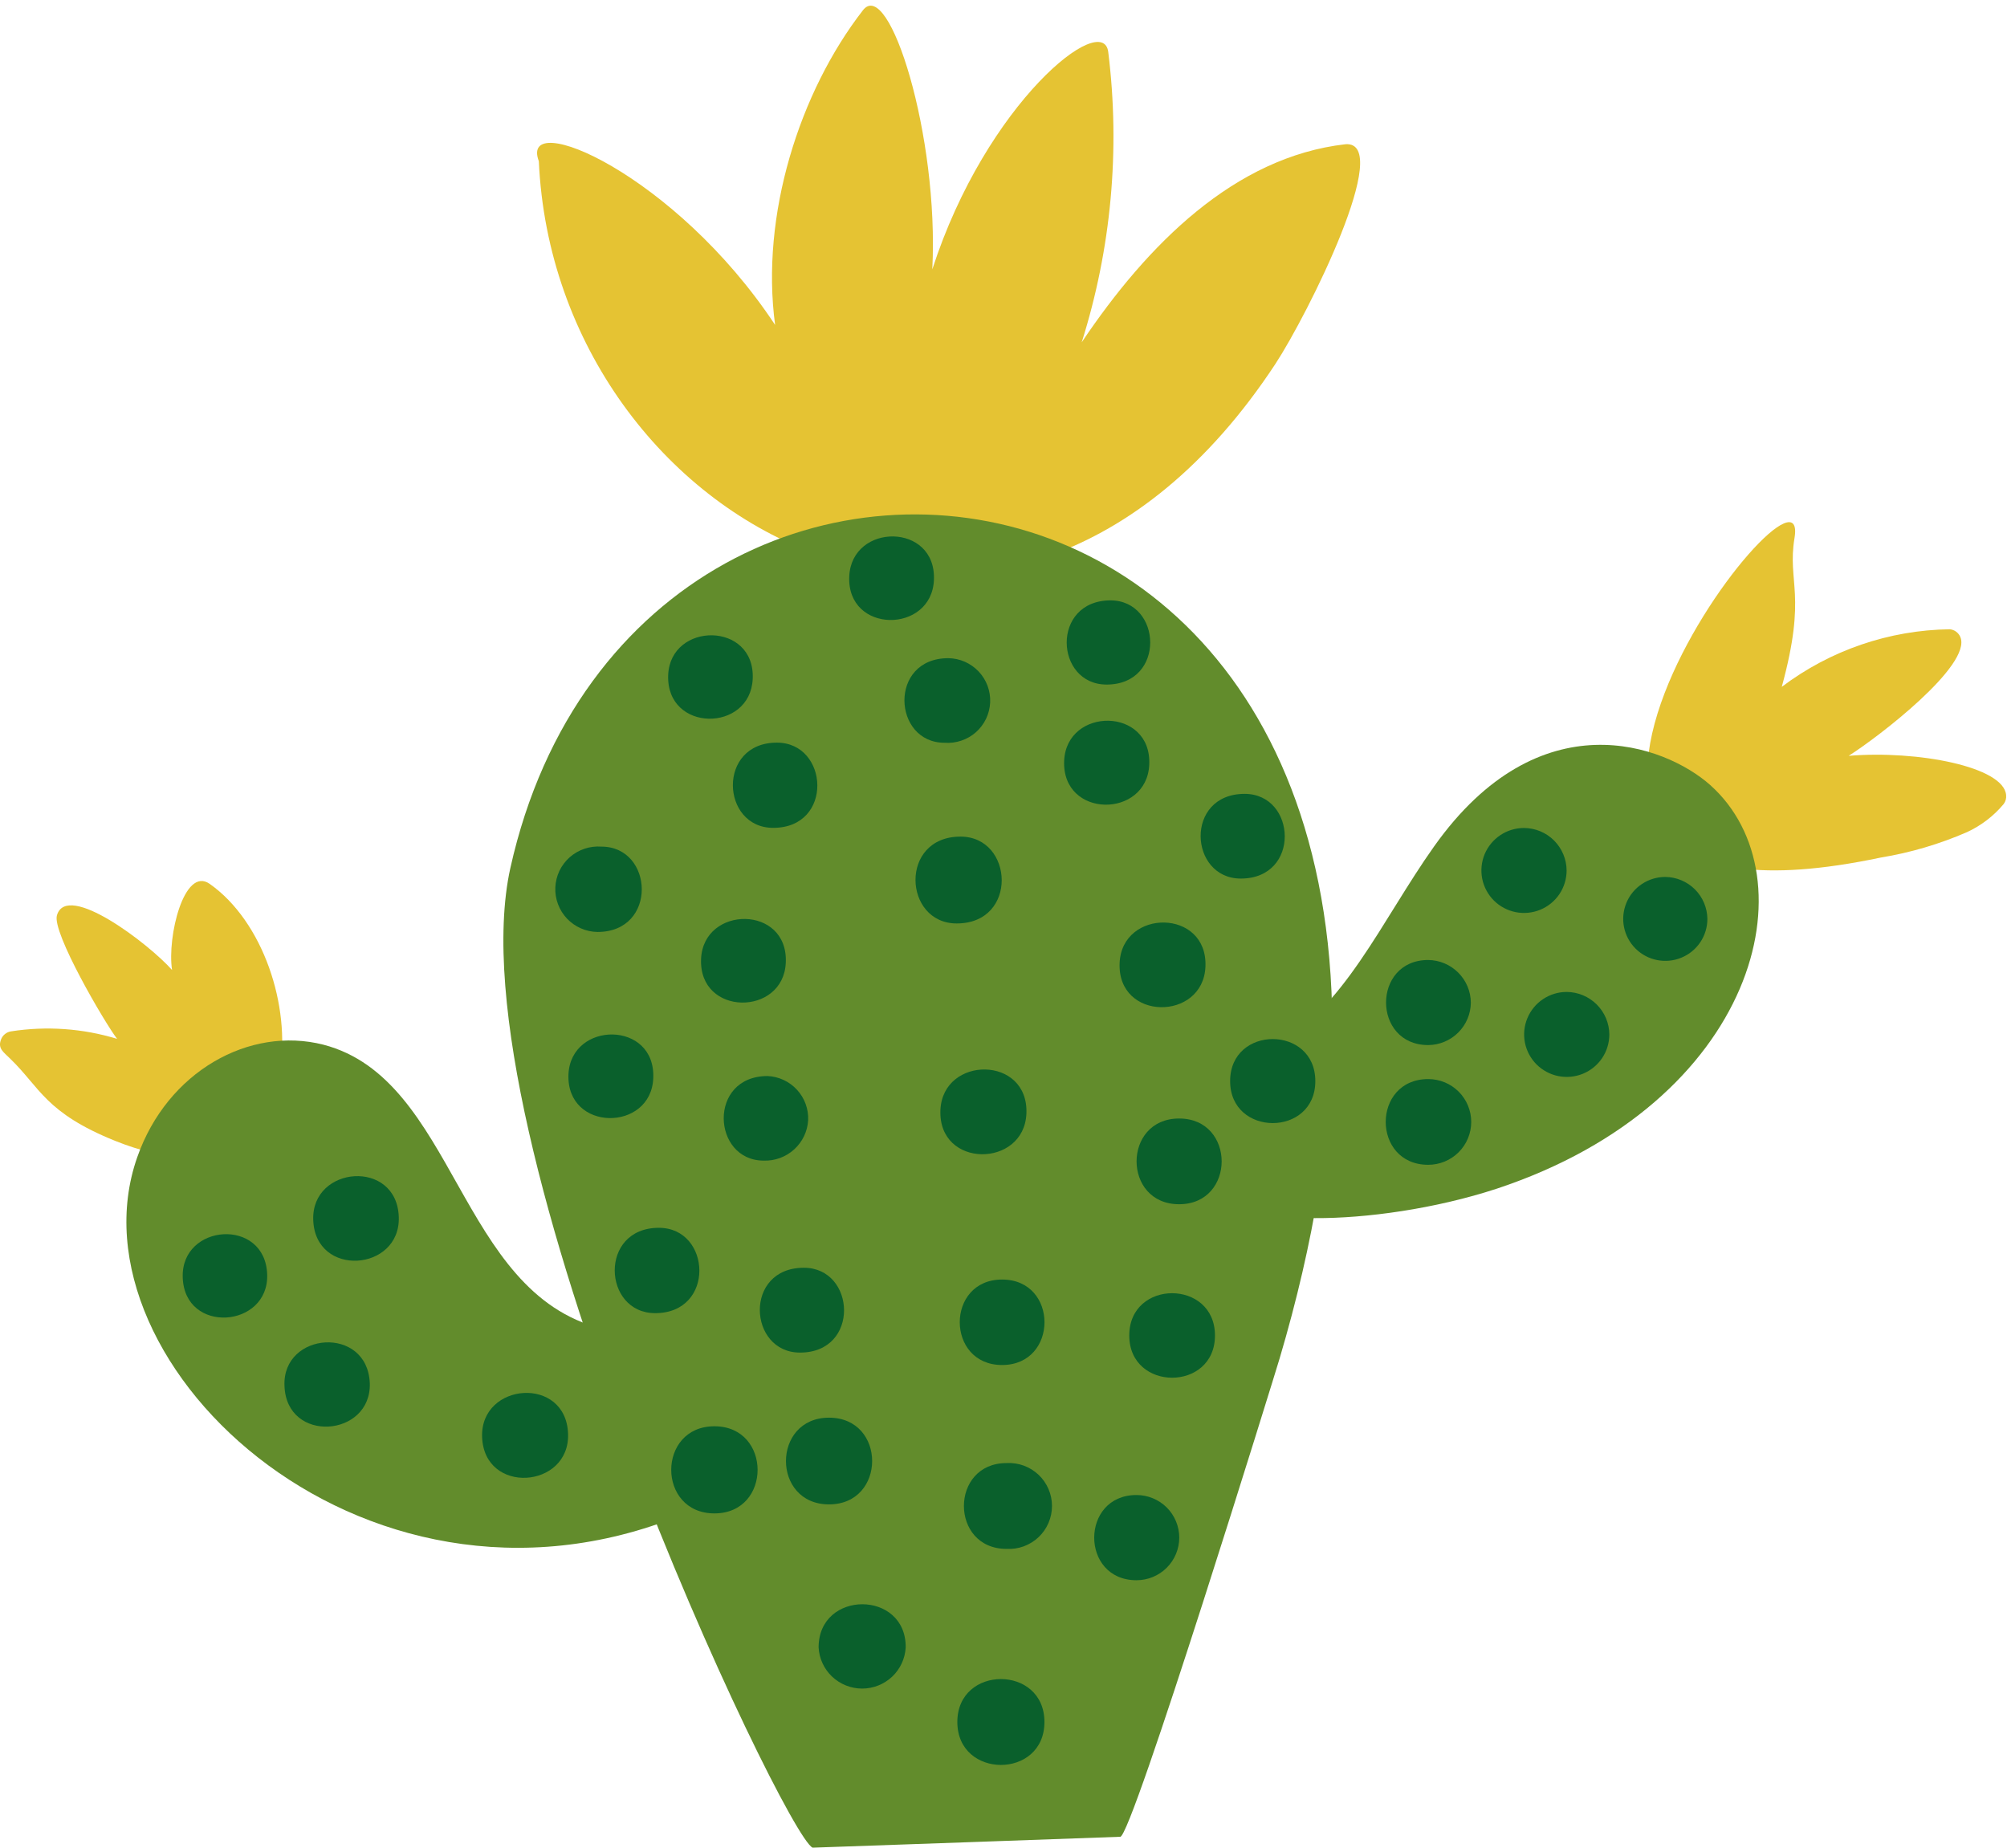 <svg width="63" height="58" viewBox="0 0 63 58" fill="none" xmlns="http://www.w3.org/2000/svg">
<g clip-path="url(#clip0_718_4261)">
<path d="M42.238 4.527C38.753 4.925 36.015 7.676 33.955 10.745C34.883 7.805 35.168 4.7 34.789 1.641C34.642 0.304 30.961 3.21 29.265 8.456C29.48 4.272 27.911 -0.731 27.089 0.32C25.093 2.891 23.867 6.76 24.331 10.2C21.185 5.443 16.283 3.385 16.914 5.061C17.429 16.549 31.608 24.22 40.031 11.43C41.065 9.853 43.763 4.424 42.238 4.527Z" fill="#E5C333"/>
<path d="M58.03 23.726C58.952 23.145 61.91 20.876 61.535 19.996C61.508 19.93 61.462 19.873 61.405 19.83C61.347 19.787 61.279 19.761 61.208 19.753C59.3 19.778 57.451 20.412 55.93 21.561C56.729 18.639 56.098 18.297 56.33 16.887C56.92 13.341 43.955 30.099 59.04 26.919C59.971 26.766 60.878 26.498 61.743 26.122C62.188 25.917 62.582 25.615 62.896 25.239C62.957 25.158 62.984 25.057 62.972 24.956C62.896 24.069 60.194 23.547 58.03 23.726Z" fill="#E5C333"/>
<path d="M6.579 27.743C5.78 27.189 5.241 29.407 5.401 30.449C4.674 29.629 2.104 27.663 1.788 28.73C1.621 29.259 3.289 32.109 3.676 32.611C2.598 32.282 1.458 32.202 0.343 32.376C0.273 32.387 0.208 32.417 0.153 32.462C0.098 32.506 0.056 32.565 0.032 32.631C-0.08 32.922 0.12 33.029 0.327 33.24C1.257 34.14 1.429 34.932 3.613 35.812C10.075 38.411 9.944 30.107 6.579 27.743Z" fill="#E5C333"/>
<path d="M45.017 26.569C43.38 28.873 42.139 31.767 39.987 32.794C39.91 32.829 39.846 32.886 39.801 32.956C39.755 33.027 39.731 33.109 39.731 33.192C39.568 33.59 39.248 36.874 39.193 37.312C38.242 38.507 43.112 38.586 46.989 37.312C55.156 34.602 56.912 27.528 53.683 24.642C52.274 23.388 48.33 21.899 45.017 26.569Z" fill="#628C2C"/>
<path d="M18.882 41.703C14.375 40.572 14.319 33.877 10.152 32.794C7.832 32.201 5.249 33.634 4.307 36.329C2.016 42.857 11.712 51.906 21.872 47.355C22.702 46.981 20.427 42.041 18.882 41.703Z" fill="#628C2C"/>
<path d="M16.02 27.249C14.171 35.589 24.626 57.614 25.508 58C25.508 58 35.065 57.666 35.161 57.658C35.5 57.773 40.067 42.989 40.166 42.647C48.949 13.018 20.135 8.759 16.02 27.249Z" fill="#628C2C"/>
<path d="M22.426 44.772C20.618 44.772 20.618 47.507 22.426 47.507C24.235 47.507 24.231 44.772 22.426 44.772Z" fill="#0A602C"/>
<path d="M26.023 44.502C24.223 44.502 24.219 47.224 26.023 47.224C27.828 47.224 27.828 44.502 26.023 44.502Z" fill="#0A602C"/>
<path d="M25.696 51.714C25.715 52.063 25.867 52.392 26.121 52.632C26.376 52.872 26.713 53.006 27.063 53.006C27.413 53.006 27.75 52.872 28.005 52.632C28.259 52.392 28.411 52.063 28.43 51.714C28.446 49.907 25.696 49.907 25.696 51.714Z" fill="#0A602C"/>
<path d="M31.596 45.927C29.811 45.927 29.811 48.621 31.596 48.621C31.779 48.631 31.963 48.604 32.136 48.541C32.308 48.477 32.466 48.38 32.6 48.254C32.733 48.128 32.84 47.976 32.912 47.807C32.985 47.639 33.022 47.457 33.022 47.274C33.022 47.091 32.985 46.909 32.912 46.741C32.84 46.572 32.733 46.42 32.6 46.294C32.466 46.168 32.308 46.071 32.136 46.007C31.963 45.944 31.779 45.917 31.596 45.927Z" fill="#0A602C"/>
<path d="M30.051 54.055C30.051 55.85 32.785 55.855 32.785 54.055C32.785 52.256 30.051 52.26 30.051 54.055Z" fill="#0A602C"/>
<path d="M35.675 46.93C33.907 46.93 33.903 49.605 35.675 49.605C36.031 49.605 36.372 49.464 36.624 49.213C36.875 48.962 37.017 48.622 37.017 48.267C37.017 47.913 36.875 47.572 36.624 47.321C36.372 47.071 36.031 46.93 35.675 46.93Z" fill="#0A602C"/>
<path d="M35.448 41.922C35.448 43.69 38.138 43.69 38.138 41.922C38.138 40.155 35.448 40.151 35.448 41.922Z" fill="#0A602C"/>
<path d="M31.456 42.849C33.228 42.849 33.233 40.166 31.456 40.166C29.68 40.166 29.688 42.849 31.456 42.849Z" fill="#0A602C"/>
<path d="M37.013 35.111C35.232 35.111 35.232 37.802 37.013 37.802C38.793 37.802 38.793 35.111 37.013 35.111Z" fill="#0A602C"/>
<path d="M38.614 33.937C38.614 35.692 41.288 35.696 41.288 33.937C41.288 32.177 38.614 32.177 38.614 33.937Z" fill="#0A602C"/>
<path d="M46.17 31.473C46.167 31.119 46.025 30.782 45.775 30.532C45.525 30.282 45.187 30.139 44.833 30.135C43.065 30.135 43.069 32.806 44.833 32.806C45.187 32.803 45.525 32.661 45.775 32.412C46.025 32.163 46.167 31.825 46.17 31.473Z" fill="#0A602C"/>
<path d="M44.833 33.873C43.053 33.873 43.053 36.564 44.833 36.564C45.191 36.564 45.534 36.422 45.787 36.17C46.04 35.918 46.182 35.575 46.182 35.218C46.182 34.862 46.04 34.52 45.787 34.267C45.534 34.015 45.191 33.873 44.833 33.873Z" fill="#0A602C"/>
<path d="M49.18 31.138C48.916 31.138 48.657 31.216 48.437 31.363C48.217 31.509 48.046 31.718 47.945 31.961C47.843 32.205 47.817 32.473 47.868 32.732C47.92 32.991 48.047 33.228 48.234 33.415C48.422 33.601 48.66 33.728 48.919 33.78C49.179 33.831 49.447 33.805 49.692 33.704C49.936 33.603 50.145 33.432 50.292 33.213C50.439 32.993 50.517 32.736 50.517 32.472C50.514 32.119 50.372 31.782 50.122 31.532C49.872 31.283 49.534 31.141 49.18 31.138Z" fill="#0A602C"/>
<path d="M47.839 25.991C47.574 25.991 47.316 26.069 47.096 26.216C46.876 26.363 46.705 26.571 46.603 26.814C46.502 27.058 46.476 27.326 46.527 27.585C46.579 27.844 46.706 28.081 46.893 28.268C47.08 28.454 47.318 28.581 47.578 28.633C47.837 28.684 48.106 28.658 48.35 28.557C48.595 28.456 48.804 28.285 48.951 28.066C49.098 27.846 49.176 27.588 49.176 27.325C49.174 26.972 49.032 26.634 48.782 26.384C48.532 26.134 48.193 25.993 47.839 25.991Z" fill="#0A602C"/>
<path d="M52.274 27.528C52.013 27.528 51.757 27.605 51.54 27.75C51.322 27.894 51.153 28.1 51.053 28.341C50.953 28.582 50.927 28.847 50.978 29.102C51.029 29.358 51.155 29.593 51.34 29.777C51.524 29.961 51.76 30.087 52.016 30.137C52.272 30.188 52.538 30.162 52.779 30.062C53.021 29.963 53.227 29.794 53.373 29.577C53.518 29.36 53.595 29.106 53.595 28.845C53.591 28.497 53.45 28.164 53.204 27.918C52.957 27.672 52.623 27.532 52.274 27.528Z" fill="#0A602C"/>
<path d="M9.832 38.291C9.892 40.119 12.574 39.912 12.518 38.204C12.459 36.373 9.776 36.588 9.832 38.291Z" fill="#0A602C"/>
<path d="M5.736 40.099C5.792 41.894 8.443 41.691 8.387 40.007C8.327 38.208 5.677 38.407 5.736 40.099Z" fill="#0A602C"/>
<path d="M8.93 43.502C8.99 45.325 11.664 45.118 11.608 43.419C11.533 41.596 8.858 41.803 8.93 43.502Z" fill="#0A602C"/>
<path d="M15.133 45.102C15.193 46.934 17.888 46.73 17.832 45.011C17.772 43.176 15.081 43.391 15.133 45.102Z" fill="#0A602C"/>
<path d="M20.682 38.542C18.79 38.542 18.918 41.221 20.566 41.221C22.462 41.221 22.331 38.542 20.682 38.542Z" fill="#0A602C"/>
<path d="M25.233 39.796C23.337 39.796 23.484 42.459 25.113 42.459C27.005 42.459 26.866 39.796 25.233 39.796Z" fill="#0A602C"/>
<path d="M23.975 36.433C24.328 36.444 24.67 36.317 24.93 36.08C25.191 35.843 25.348 35.514 25.368 35.163C25.383 34.811 25.256 34.468 25.018 34.209C24.779 33.949 24.448 33.794 24.095 33.778C22.211 33.778 22.346 36.433 23.975 36.433Z" fill="#0A602C"/>
<path d="M20.506 33.845C20.586 32.03 17.92 32.042 17.844 33.726C17.772 35.537 20.439 35.533 20.506 33.845Z" fill="#0A602C"/>
<path d="M24.666 30.219C24.75 28.404 22.083 28.416 22.007 30.099C21.927 31.911 24.594 31.907 24.666 30.219Z" fill="#0A602C"/>
<path d="M18.758 29.255C20.65 29.255 20.526 26.576 18.878 26.576C18.698 26.563 18.517 26.585 18.347 26.643C18.176 26.7 18.018 26.791 17.883 26.91C17.749 27.029 17.639 27.174 17.561 27.336C17.484 27.499 17.44 27.675 17.432 27.854C17.424 28.034 17.452 28.213 17.515 28.381C17.578 28.55 17.674 28.704 17.797 28.835C17.921 28.965 18.07 29.07 18.235 29.142C18.4 29.215 18.578 29.253 18.758 29.255Z" fill="#0A602C"/>
<path d="M24.271 25.987C26.175 25.987 26.023 23.312 24.386 23.312C22.502 23.312 22.626 25.987 24.271 25.987Z" fill="#0A602C"/>
<path d="M23.628 21.31C23.708 19.503 21.045 19.511 20.974 21.19C20.906 22.998 23.552 22.998 23.628 21.31Z" fill="#0A602C"/>
<path d="M29.316 18.209C29.396 16.398 26.734 16.406 26.658 18.094C26.578 19.901 29.241 19.897 29.316 18.209Z" fill="#0A602C"/>
<path d="M29.648 23.316C29.826 23.33 30.005 23.307 30.174 23.25C30.343 23.194 30.5 23.104 30.633 22.986C30.767 22.868 30.875 22.724 30.953 22.563C31.029 22.402 31.073 22.228 31.081 22.05C31.089 21.872 31.061 21.694 30.999 21.527C30.937 21.36 30.842 21.208 30.719 21.078C30.597 20.949 30.449 20.845 30.286 20.773C30.122 20.701 29.946 20.663 29.768 20.661C27.883 20.661 28.019 23.316 29.648 23.316Z" fill="#0A602C"/>
<path d="M34.737 21.489C36.602 21.489 36.482 18.846 34.853 18.846C32.985 18.858 33.109 21.489 34.737 21.489Z" fill="#0A602C"/>
<path d="M36.075 24.001C36.155 22.186 33.48 22.186 33.404 23.881C33.328 25.701 36.003 25.697 36.075 24.001Z" fill="#0A602C"/>
<path d="M30.151 26.262C28.219 26.262 28.354 28.988 30.031 28.988C31.967 28.988 31.823 26.262 30.151 26.262Z" fill="#0A602C"/>
<path d="M38.949 27.579C40.837 27.579 40.701 24.92 39.069 24.92C37.176 24.92 37.32 27.579 38.949 27.579Z" fill="#0A602C"/>
<path d="M37.839 30.346C37.919 28.519 35.221 28.515 35.145 30.227C35.065 32.062 37.767 32.058 37.839 30.346Z" fill="#0A602C"/>
<path d="M32.219 34.96C32.298 33.125 29.596 33.133 29.52 34.844C29.44 36.684 32.143 36.668 32.219 34.96Z" fill="#0A602C"/>
</g>
<defs>
<clipPath id="clip0_718_4261">
<rect width="63" height="57.812" fill="white" transform="translate(0 0.188)"/>
</clipPath>
</defs>
</svg>
